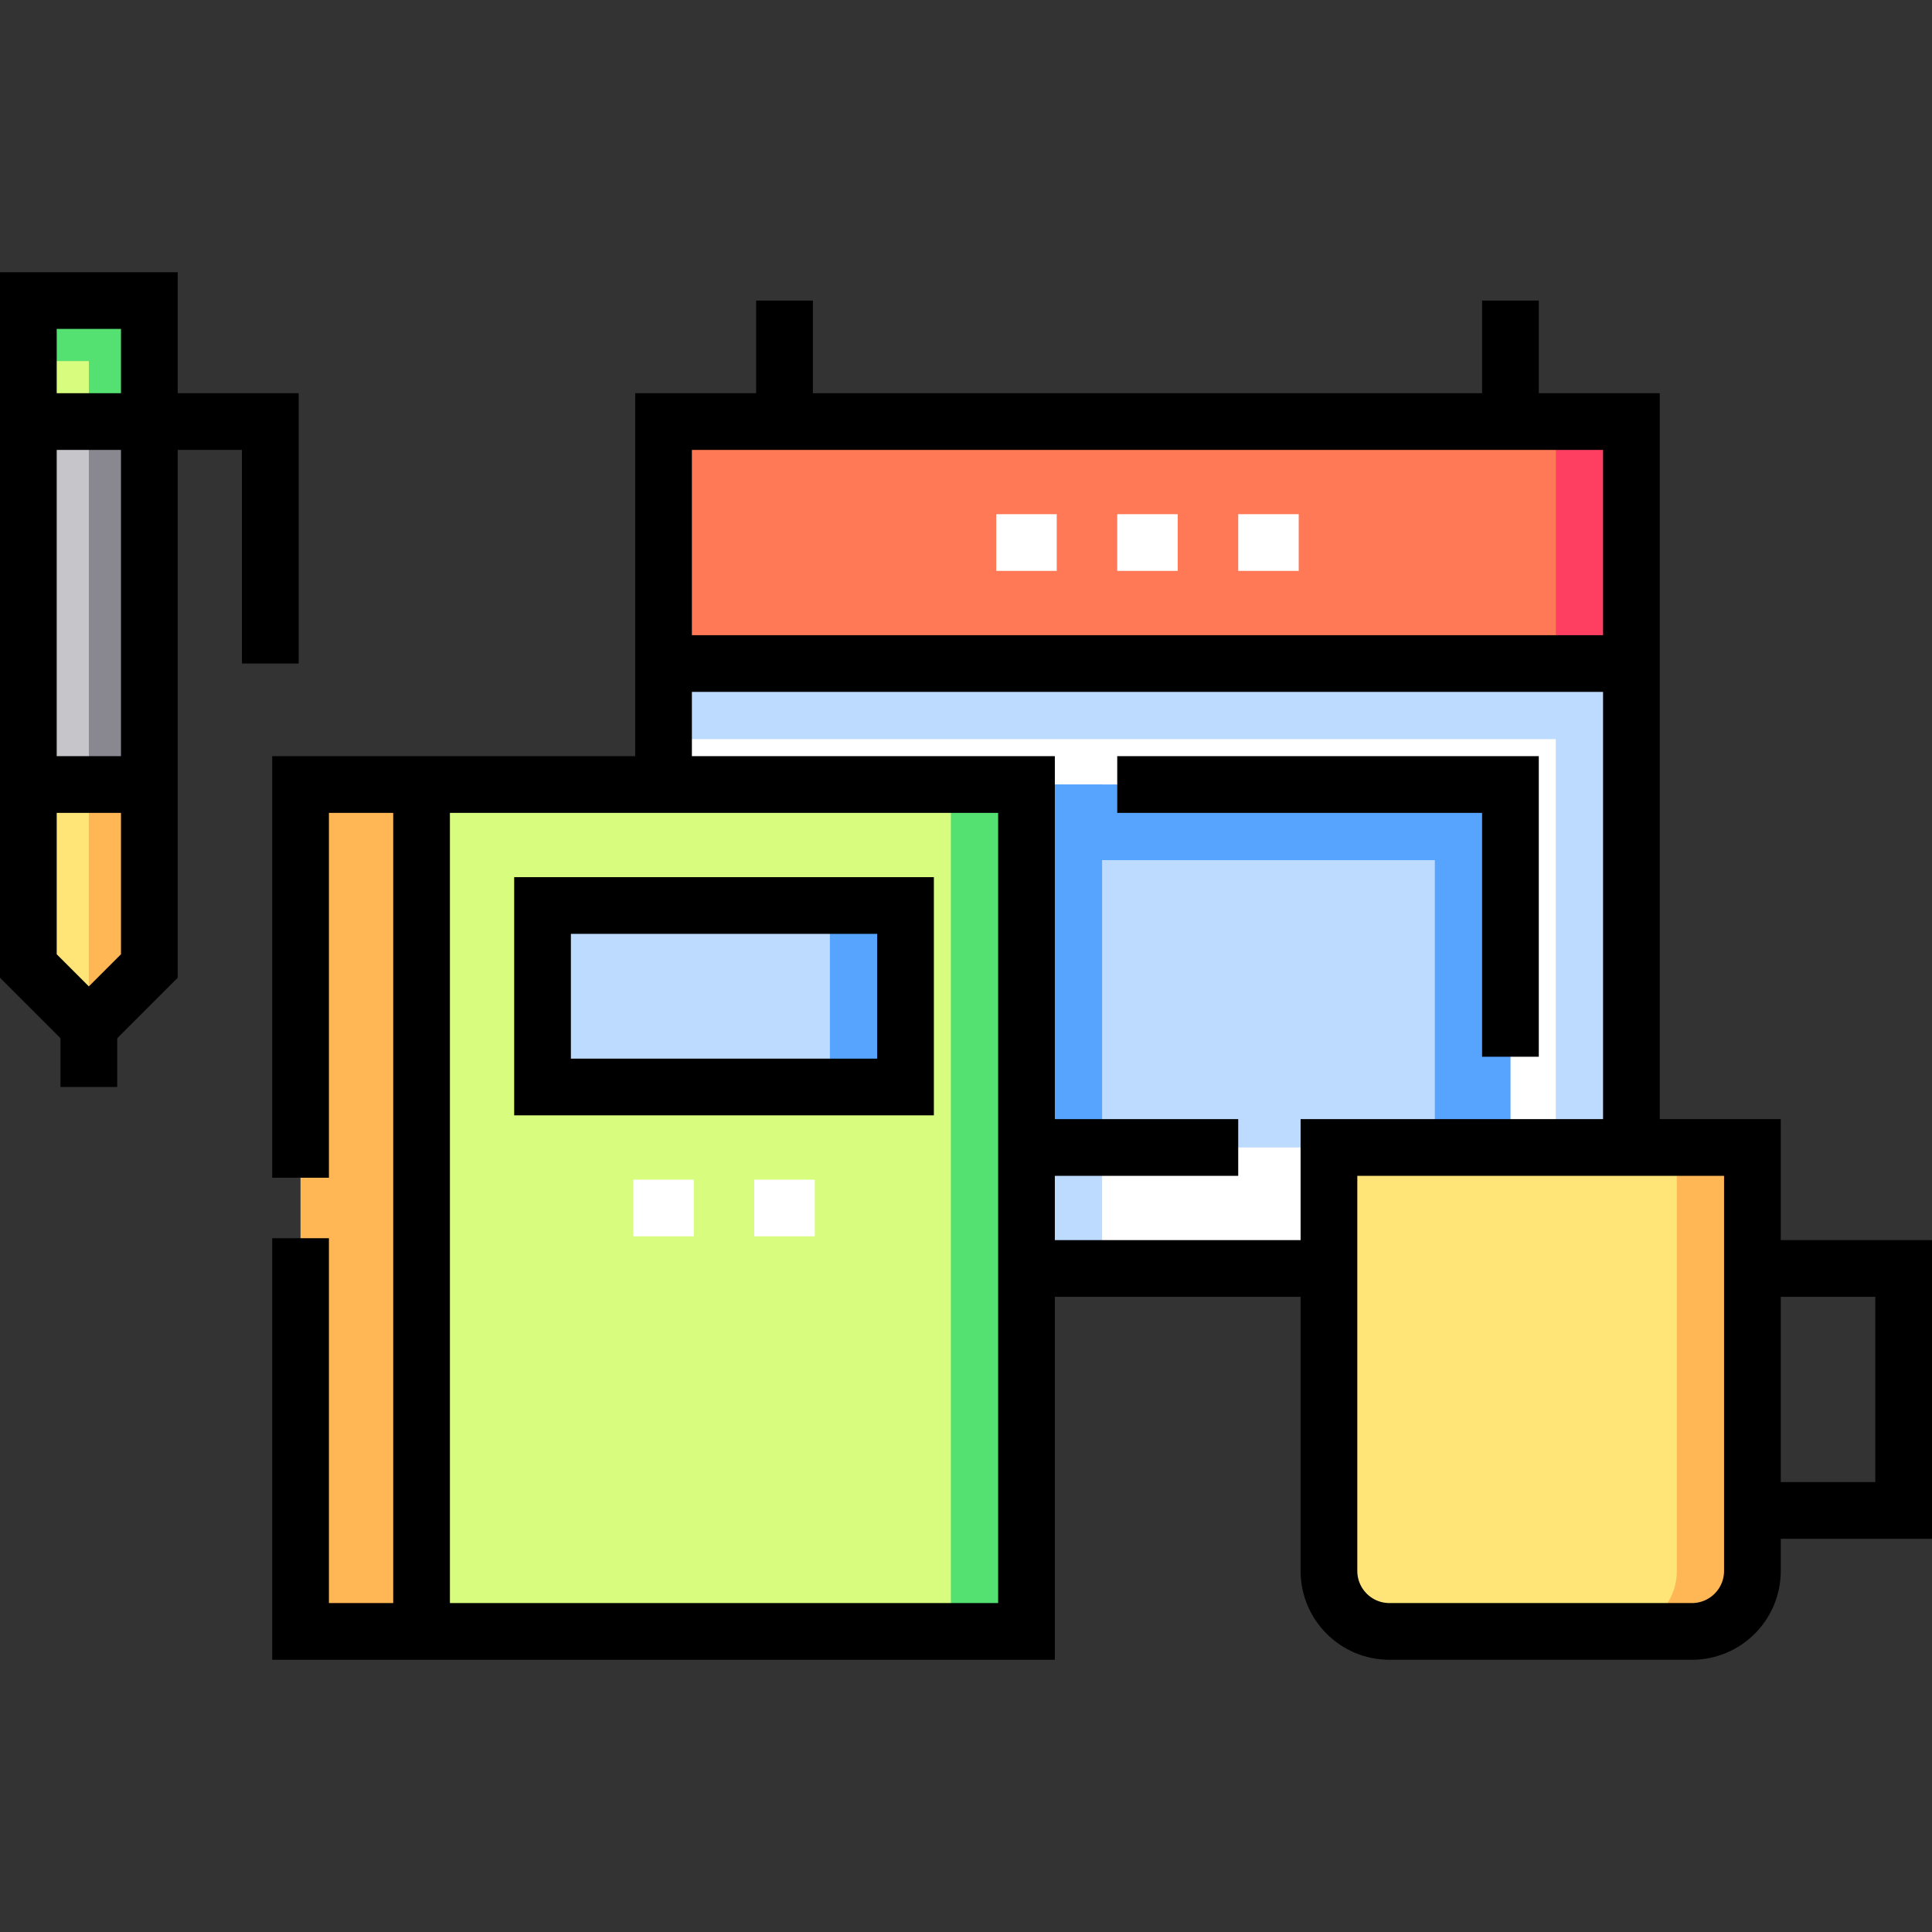 <svg width="110" height="110" viewBox="0 0 110 110" fill="none" xmlns="http://www.w3.org/2000/svg">
<rect x="0" y="0" width="110" height="110" fill="#333333" stroke="none"/>
<path d="M92.886 37.779H37.779V72.221H92.886V37.779Z" fill="white"/>
<path d="M37.779 37.779V42.084H88.581V72.221H92.886V37.779H37.779Z" fill="#BDDBFF"/>
<path d="M62.749 65.333H58.444V72.221H62.749V65.333Z" fill="#BDDBFF"/>
<path d="M92.886 24.002H37.779V37.779H92.886V24.002Z" fill="#FF7956"/>
<path d="M56.722 30.89H60.166" stroke="white" stroke-width="3.229" stroke-miterlimit="10"/>
<path d="M63.611 30.89H67.055" stroke="white" stroke-width="3.229" stroke-miterlimit="10"/>
<path d="M70.499 30.89H73.943" stroke="white" stroke-width="3.229" stroke-miterlimit="10"/>
<path d="M92.886 24.002H88.581V37.779H92.886V24.002Z" fill="#FF3F62"/>
<path d="M75.665 72.221H58.444" stroke="black" stroke-width="3.229" stroke-miterlimit="10"/>
<path d="M37.779 44.667V24.002H92.886V65.333" stroke="black" stroke-width="3.229" stroke-miterlimit="10"/>
<path d="M37.779 37.779H92.886" stroke="black" stroke-width="3.229" stroke-miterlimit="10"/>
<path d="M44.667 24.002V17.113" stroke="black" stroke-width="3.229" stroke-miterlimit="10"/>
<path d="M85.998 24.002V17.113" stroke="black" stroke-width="3.229" stroke-miterlimit="10"/>
<path d="M85.998 44.667H44.667V65.333H85.998V44.667Z" fill="#BDDBFF"/>
<path d="M58.444 44.667V48.973H81.693V65.333H85.998V44.667H58.444Z" fill="#57A4FF"/>
<path d="M62.749 44.667H58.444V65.333H62.749V44.667Z" fill="#57A4FF"/>
<path d="M70.499 65.333H58.444" stroke="black" stroke-width="3.229" stroke-miterlimit="10"/>
<path d="M63.611 44.667H85.998V60.166" stroke="black" stroke-width="3.229" stroke-miterlimit="10"/>
<path d="M58.444 44.667H17.113V92.886H58.444V44.667Z" fill="#D7FC7E"/>
<path d="M58.444 44.667H54.139V92.886H58.444V44.667Z" fill="#55E072"/>
<path d="M51.556 51.556H30.89V61.889H51.556V51.556Z" fill="#BDDBFF"/>
<path d="M51.556 51.556H47.251V61.889H51.556V51.556Z" fill="#57A4FF"/>
<path d="M24.002 44.667H17.113V92.886H24.002V44.667Z" fill="#FFB655"/>
<path d="M17.113 67.055V44.667H58.444V92.886H17.113V70.499" stroke="black" stroke-width="3.229" stroke-miterlimit="10"/>
<path d="M24.002 44.667V92.886" stroke="black" stroke-width="3.229" stroke-miterlimit="10"/>
<path d="M51.556 51.556H30.89V61.889H51.556V51.556Z" stroke="black" stroke-width="3.229" stroke-miterlimit="10"/>
<path d="M8.503 55L5.059 58.444L1.614 55V17.113H8.503V55Z" fill="#C6C5CA"/>
<path d="M5.059 24.002V58.444L8.503 55V24.002H5.059Z" fill="#898890"/>
<path d="M8.503 44.667V55L5.059 58.444L1.614 55V44.667H8.503Z" fill="#FFE477"/>
<path d="M8.503 44.667V55L5.059 58.444V44.667H8.503Z" fill="#FFB655"/>
<path d="M8.503 17.113H1.614V24.002H8.503V17.113Z" fill="#D7FC7E"/>
<path d="M1.614 17.113V20.558H5.059V24.002H8.503V17.113H1.614Z" fill="#55E072"/>
<path d="M8.503 55L5.059 58.444L1.614 55V17.113H8.503V55Z" stroke="black" stroke-width="3.229" stroke-miterlimit="10"/>
<path d="M15.391 37.779V24.002H1.614" stroke="black" stroke-width="3.229" stroke-miterlimit="10"/>
<path d="M96.331 92.886H79.11C77.207 92.886 75.665 91.345 75.665 89.442V65.333H99.775V89.442C99.775 91.345 98.233 92.886 96.331 92.886Z" fill="#FFE477"/>
<path d="M95.47 65.333V89.442C95.47 91.344 93.928 92.886 92.025 92.886H96.331C98.233 92.886 99.775 91.344 99.775 89.442V65.333H95.47Z" fill="#FFB655"/>
<path d="M96.331 92.886H79.11C77.207 92.886 75.665 91.345 75.665 89.442V65.333H99.775V89.442C99.775 91.345 98.233 92.886 96.331 92.886Z" stroke="black" stroke-width="3.229" stroke-miterlimit="10"/>
<path d="M99.775 72.221H108.385V85.998H99.775" stroke="black" stroke-width="3.229" stroke-miterlimit="10"/>
<path d="M36.057 68.777H39.501" stroke="white" stroke-width="3.229" stroke-miterlimit="10"/>
<path d="M42.945 68.777H46.389" stroke="white" stroke-width="3.229" stroke-miterlimit="10"/>
<path d="M5.059 61.888V58.444" stroke="black" stroke-width="3.229" stroke-miterlimit="10"/>
<path d="M1.614 44.667H8.503" stroke="black" stroke-width="3.229" stroke-miterlimit="10"/>
</svg>
